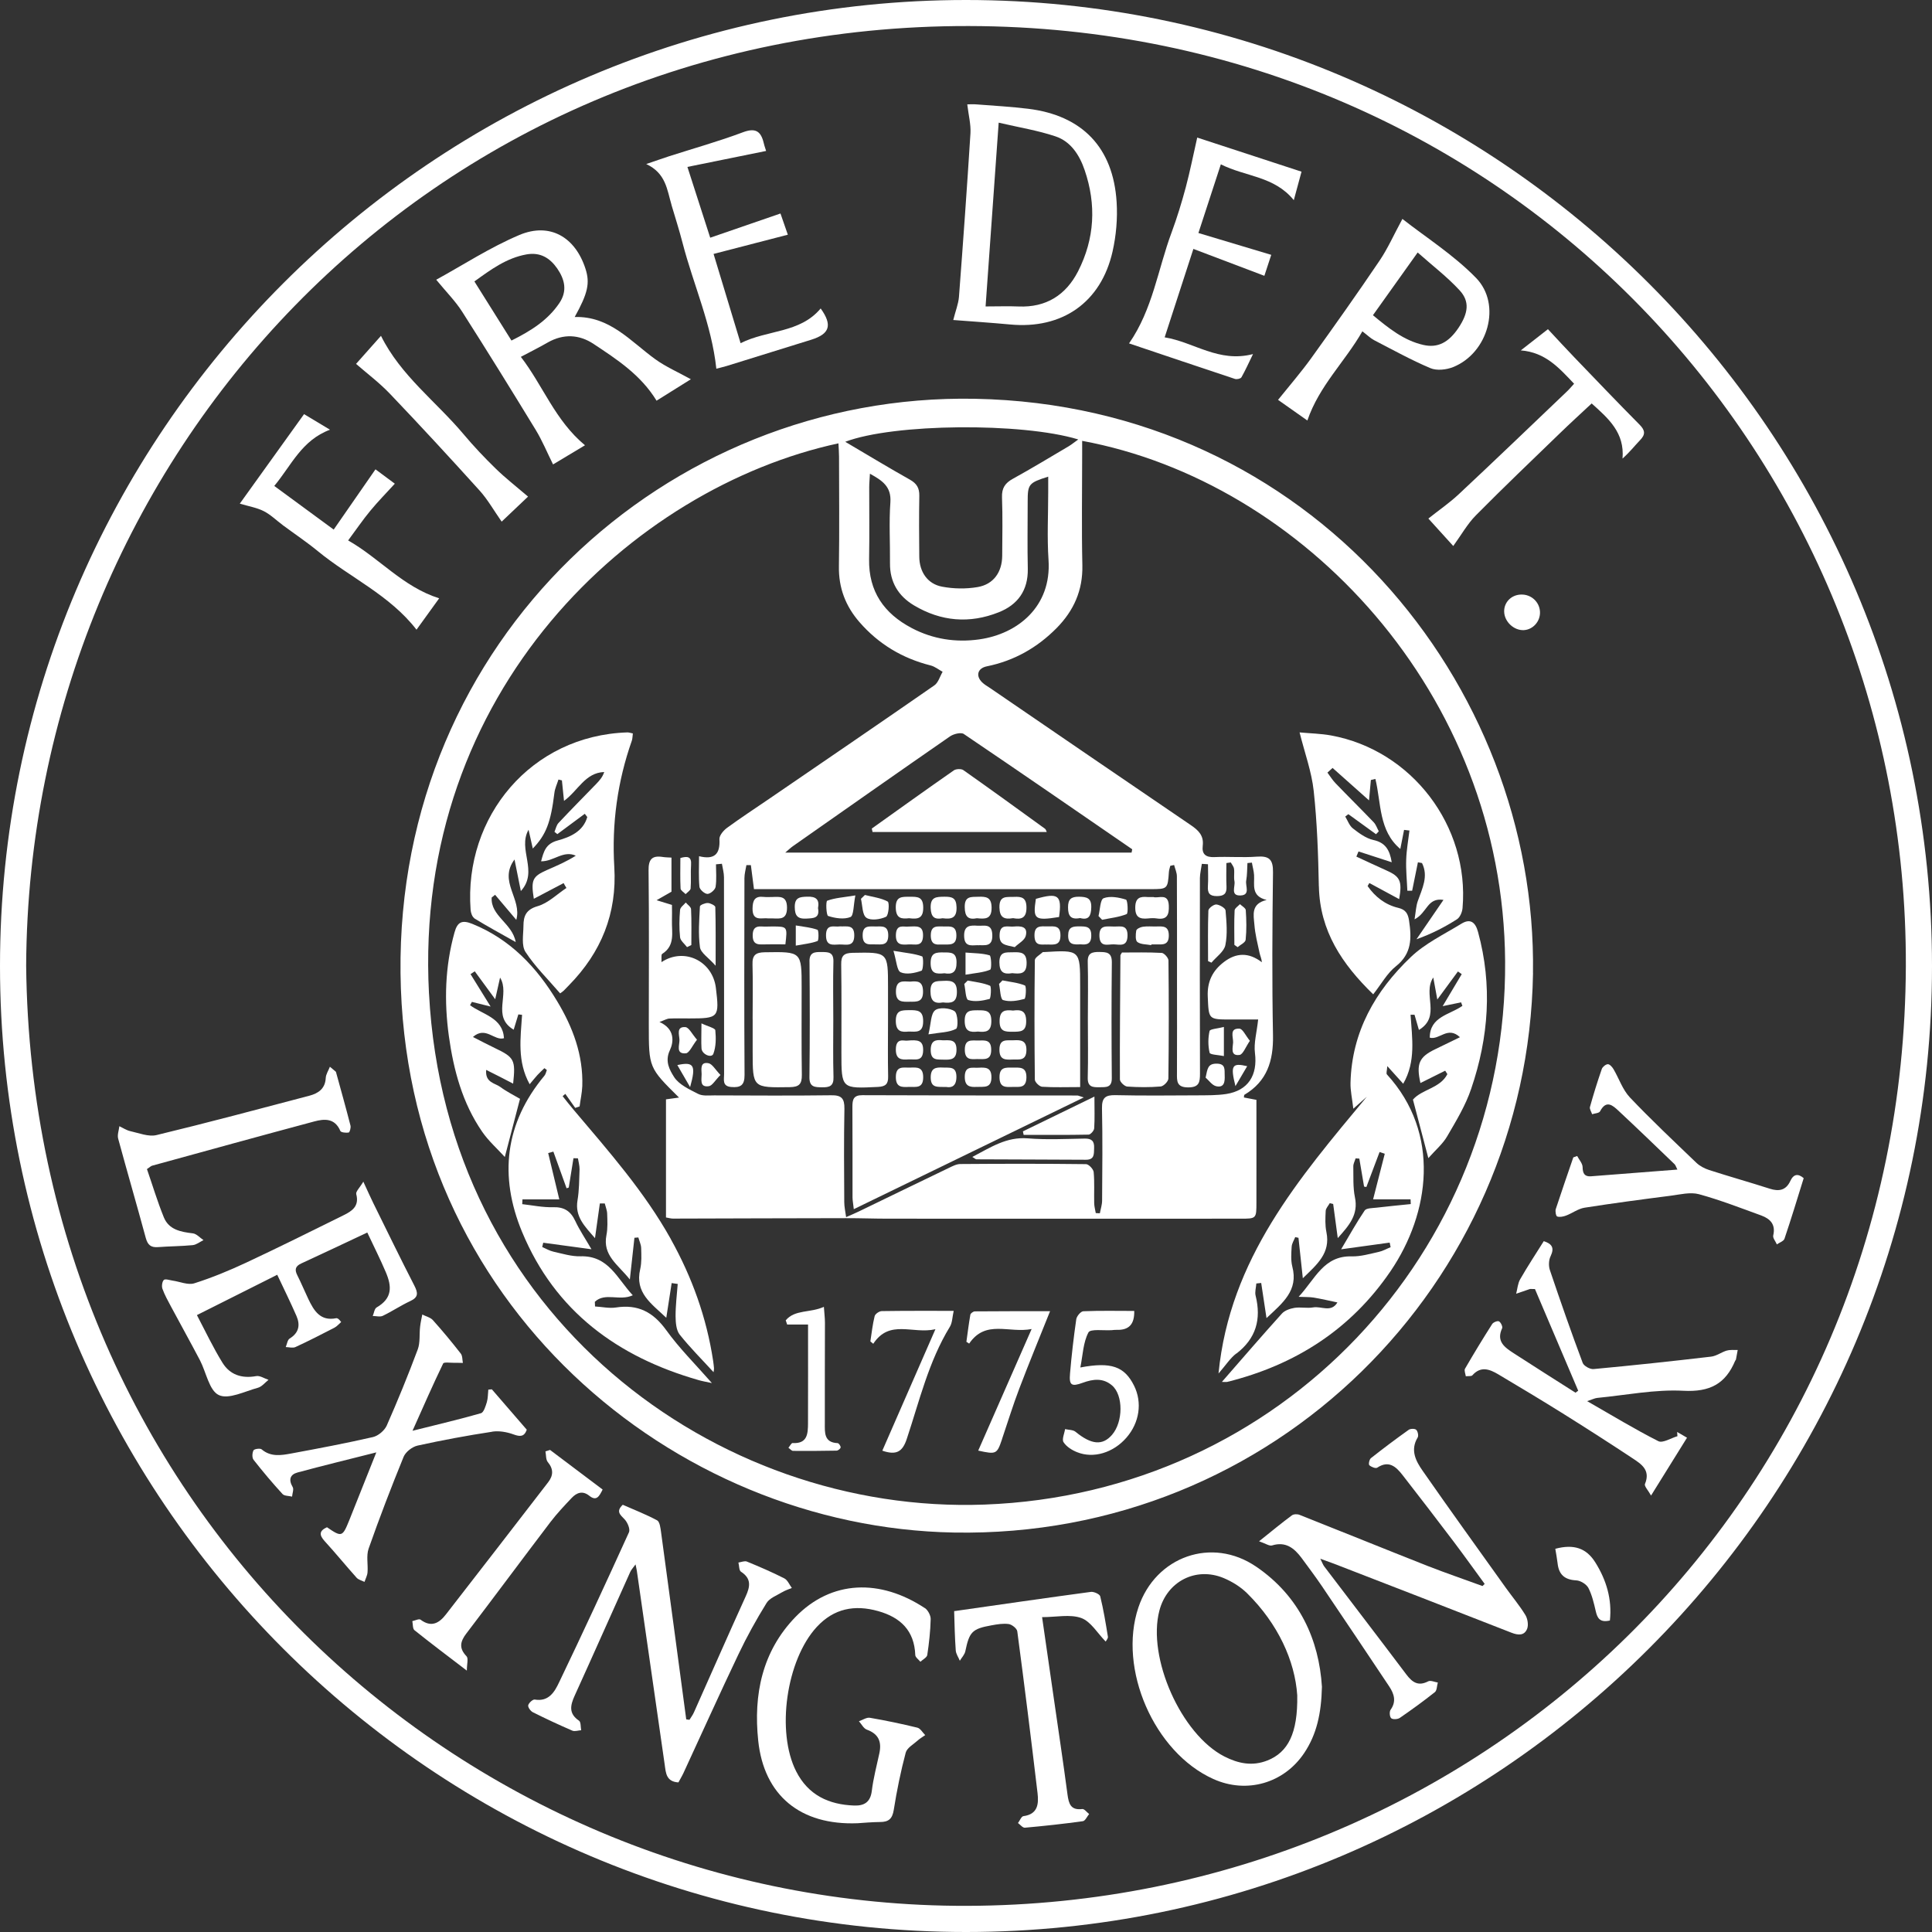<?xml version="1.0" encoding="UTF-8"?>
<!DOCTYPE svg PUBLIC "-//W3C//DTD SVG 1.1//EN" "http://www.w3.org/Graphics/SVG/1.1/DTD/svg11.dtd">
<!-- Creator: CorelDRAW X5 -->
<svg xmlns="http://www.w3.org/2000/svg" xml:space="preserve" width="100px" height="100px" shape-rendering="geometricPrecision" text-rendering="geometricPrecision" image-rendering="optimizeQuality" fill-rule="evenodd" clip-rule="evenodd"
viewBox="0 0 48.83 48.83"
 xmlns:xlink="http://www.w3.org/1999/xlink">
<rect x="0" y="0" width="48.83" height="48.83" fill="#333333" stroke="none"/>
<symbol id="Fm0-183-0" viewBox="124.088 -80.534 58.786 65.074">
 <path fill="white" fill-rule="nonzero" d="M173.052 -74.837l-3.43 -1.561 0 -0.021 -1.02 -0.444 -0 0 -8.443 -3.672 -0.988 0c-1.168,0.671 -3.262,1.135 -5.69,1.193 -2.428,-0.058 -4.523,-0.522 -5.69,-1.193l-0.988 0 -8.443 3.672 -1.02 0.444 0 0.021 -3.43 1.561 -9.822 11.617 10.386 8.361 0.001 0.006 0.002 -0.003 0.004 0.003 0.001 -0.009 2.856 -3.379 0 40.527c3.857,1.099 9.244,2.208 15.732,2.253 0.138,0.001 0.272,-0.002 0.409,-0.002 0.137,0 0.271,0.003 0.409,0.002 6.488,-0.045 11.876,-1.154 15.732,-2.253l0 -40.527 2.857 3.379 0.001 0.009 0.004 -0.003 0.002 0.003 0.001 -0.006 10.386 -8.361 -9.822 -11.617z"/>
 <path fill="white" fill-rule="nonzero" d="M160.594 -80.345l-0.435 -0.189 -0.516 0c0.09,0.239 0.139,0.487 0.139,0.741 0,1.948 -2.79,3.54 -6.3,3.638 -3.51,-0.099 -6.3,-1.69 -6.3,-3.638 0,-0.254 0.049,-0.502 0.139,-0.741l-0.516 0 -0.435 0.189c-0.253,0.441 -0.392,0.913 -0.392,1.403 0,2.416 3.33,4.386 7.506,4.489 4.176,-0.104 7.506,-2.073 7.506,-4.489 0,-0.49 -0.139,-0.961 -0.392,-1.403z"/>
</symbol>
<symbol id="Fm1-184-0" viewBox="55.477 -80.534 58.786 65.074">
 <path fill="white" fill-rule="nonzero" d="M104.442 -74.837l-3.43 -1.561 0 -0.021 -1.02 -0.444 -8.443 -3.672 -0.988 0c-1.168,0.671 -3.262,1.135 -5.691,1.193 -2.428,-0.058 -4.523,-0.522 -5.69,-1.193l-0.988 0 -8.443 3.672 -1.02 0.444 0 0.021 -3.43 1.561 -9.822 11.617 10.386 8.361 0.001 0.006 0.003 -0.003 0.004 0.003 0.001 -0.009 2.857 -3.379 0 40.527c3.856,1.099 9.244,2.208 15.732,2.253 0.138,0.001 0.272,-0.002 0.409,-0.002 0.137,0 0.271,0.003 0.409,0.002 6.488,-0.045 11.876,-1.154 15.732,-2.253l0 -40.527 2.857 3.379 0.001 0.009 0.004 -0.003 0.003 0.003 0.001 -0.006 10.386 -8.361 -9.822 -11.617z"/>
 <path fill="white" fill-rule="nonzero" d="M91.984 -80.345l-0.435 -0.189 -0.517 0c0.09,0.239 0.139,0.487 0.139,0.741 0,1.948 -2.791,3.54 -6.3,3.638 -3.51,-0.099 -6.3,-1.69 -6.3,-3.638 0,-0.254 0.048,-0.502 0.139,-0.741l-0.517 0 -0.435 0.189c-0.253,0.441 -0.392,0.913 -0.392,1.403 0,2.416 3.33,4.386 7.506,4.489 4.176,-0.104 7.506,-2.073 7.506,-4.489 0,-0.49 -0.139,-0.961 -0.392,-1.403z"/>
</symbol>
 <g id="Layer_x0020_1">
  <path fill="white" fill-rule="nonzero" d="M24.692 26.767c0.188,0 0.359,0.039 0.36,-0.232 0.002,-0.268 -0.165,-0.239 -0.331,-0.237 -0.162,0.003 -0.336,-0.044 -0.336,0.232 0,0.266 0.16,0.242 0.307,0.237z"/>
  <path fill="white" fill-rule="nonzero" d="M24.695 27.471c0.169,-0.01 0.362,0.045 0.363,-0.244 0,-0.26 -0.158,-0.249 -0.332,-0.241 -0.155,0.008 -0.338,-0.053 -0.342,0.223 -0.003,0.247 0.124,0.273 0.312,0.261z"/>
  <path fill="white" fill-rule="nonzero" d="M23.817 26.292c-0.162,-0.016 -0.295,0 -0.294,0.252 0.003,0.268 0.169,0.231 0.334,0.238 0.183,0.006 0.32,-0.008 0.318,-0.257 -0.003,-0.268 -0.173,-0.232 -0.358,-0.232z"/>
  <path fill="white" fill-rule="nonzero" d="M23.836 26.982c-0.184,-0.01 -0.316,0.008 -0.313,0.257 0.005,0.271 0.178,0.226 0.395,0.234 0.137,0.023 0.255,-0.021 0.255,-0.26 -0.002,-0.268 -0.176,-0.223 -0.338,-0.231z"/>
  <path fill="white" fill-rule="nonzero" d="M24.721 25.534c-0.19,0.001 -0.341,-0.005 -0.339,0.27 0.002,0.265 0.132,0.292 0.334,0.268 0.194,0.02 0.339,0.01 0.339,-0.263 0.002,-0.268 -0.137,-0.277 -0.334,-0.274z"/>
  <path fill="white" fill-rule="nonzero" d="M24.473 25.275c0.162,0.052 0.363,0.019 0.536,-0.027 0.035,-0.01 0.052,-0.318 0.013,-0.334 -0.174,-0.075 -0.375,-0.094 -0.565,-0.131 -0.027,0.029 -0.056,0.058 -0.086,0.087 0.033,0.142 0.033,0.383 0.102,0.406z"/>
  <path fill="white" fill-rule="nonzero" d="M25.014 24.146c-0.191,-0.057 -0.401,-0.052 -0.611,-0.071l0 0.56c0.241,-0.042 0.446,-0.053 0.623,-0.127 0.042,-0.018 0.027,-0.351 -0.013,-0.362z"/>
  <path fill="white" fill-rule="nonzero" d="M22.114 23.869c0.16,-0.003 0.337,0.044 0.336,-0.231 -0.002,-0.249 -0.155,-0.223 -0.312,-0.222 -0.16,0.004 -0.338,-0.045 -0.335,0.229 0.002,0.246 0.152,0.226 0.31,0.223z"/>
  <path fill="white" fill-rule="nonzero" d="M22.966 26.072c0.189,0.003 0.362,0.04 0.366,-0.25 0.006,-0.291 -0.147,-0.292 -0.353,-0.291 -0.192,0.002 -0.339,-0.001 -0.338,0.273 0.002,0.271 0.141,0.287 0.325,0.268z"/>
  <path fill="white" fill-rule="nonzero" d="M22.962 26.776c0.162,-0.011 0.367,0.07 0.37,-0.233 0.003,-0.255 -0.137,-0.265 -0.401,-0.242 -0.074,0.015 -0.287,-0.087 -0.289,0.222 -0.002,0.255 0.139,0.266 0.319,0.253z"/>
  <path fill="white" fill-rule="nonzero" d="M22.971 27.471c0.168,-0.006 0.362,0.052 0.362,-0.244 0,-0.265 -0.157,-0.25 -0.329,-0.244 -0.167,0.006 -0.363,-0.058 -0.362,0.241 0.001,0.261 0.153,0.255 0.329,0.247z"/>
  <path fill="white" fill-rule="nonzero" d="M22.988 25.318c0.187,0 0.346,0.015 0.341,-0.266 -0.005,-0.261 -0.147,-0.258 -0.326,-0.242 -0.174,-0.005 -0.355,-0.05 -0.359,0.244 -0.003,0.281 0.158,0.265 0.344,0.265z"/>
  <path fill="white" fill-rule="nonzero" d="M27.232 27.688c-1.812,-0.001 -3.622,0 -5.434,-0.008 -0.226,-0.002 -0.254,0.109 -0.254,0.292 0.005,0.764 0.001,1.529 0.003,2.295 0.001,0.079 0.018,0.16 0.032,0.294 1.935,-0.94 3.837,-1.865 5.813,-2.824 -0.121,-0.037 -0.142,-0.049 -0.161,-0.049z"/>
  <path fill="white" fill-rule="nonzero" d="M28.497 23.658c0.01,-0.3 -0.187,-0.236 -0.329,-0.24 -0.197,0.001 -0.391,-0.055 -0.381,0.242 0.01,0.287 0.208,0.206 0.355,0.208 0.149,0 0.346,0.076 0.355,-0.21z"/>
  <path fill="white" fill-rule="nonzero" d="M29.229 23.416c-0.114,0.003 -0.231,-0.01 -0.344,0.007 -0.061,0.008 -0.158,0.053 -0.167,0.097 -0.016,0.095 -0.026,0.25 0.029,0.289 0.089,0.065 0.231,0.056 0.35,0.079 0.002,-0.005 0.003,-0.011 0.003,-0.018 0.042,0 0.084,0 0.126,0 0.16,0.001 0.315,0.022 0.315,-0.226 0,-0.249 -0.152,-0.231 -0.313,-0.228z"/>
  <path fill="white" fill-rule="nonzero" d="M29.36 24.084c-0.342,-0.019 -0.685,-0.01 -1.003,-0.01 -0.029,0.052 -0.039,0.061 -0.039,0.07 -0.006,1.046 -0.018,2.093 -0.013,3.139 0,0.063 0.116,0.173 0.184,0.179 0.281,0.019 0.567,0.022 0.846,-0.002 0.074,-0.006 0.195,-0.129 0.195,-0.202 0.013,-0.995 0.013,-1.989 0.002,-2.984 -0.002,-0.068 -0.11,-0.187 -0.173,-0.191z"/>
  <path fill="white" fill-rule="nonzero" d="M29.018 23.213c0.071,-0.008 0.147,-0.011 0.218,0 0.263,0.042 0.315,-0.096 0.305,-0.325 -0.013,-0.329 -0.26,-0.174 -0.392,-0.216 -0.061,0 -0.103,0.003 -0.146,0 -0.192,-0.018 -0.307,0.021 -0.31,0.261 -0.003,0.255 0.116,0.3 0.325,0.28z"/>
  <path fill="white" fill-rule="nonzero" d="M27.276 23.414c-0.163,-0.002 -0.277,0.015 -0.279,0.227 -0.003,0.242 0.144,0.234 0.313,0.226 0.158,0.018 0.271,-0.008 0.271,-0.221 0.002,-0.239 -0.141,-0.231 -0.305,-0.232z"/>
  <path fill="white" fill-rule="nonzero" d="M28.476 23.102c0.042,-0.018 0.026,-0.352 -0.018,-0.365 -0.179,-0.056 -0.402,-0.098 -0.565,-0.035 -0.087,0.034 -0.089,0.292 -0.129,0.45 0.031,0.031 0.061,0.063 0.091,0.095 0.21,-0.044 0.428,-0.065 0.622,-0.145z"/>
  <path fill="white" fill-rule="nonzero" d="M25.595 26.779c0.162,-0.005 0.341,0.04 0.347,-0.231 0.005,-0.252 -0.136,-0.266 -0.32,-0.256 -0.169,0.01 -0.365,-0.052 -0.362,0.245 0.003,0.263 0.162,0.247 0.334,0.242z"/>
  <path fill="white" fill-rule="nonzero" d="M25.588 26.983c-0.174,-0.002 -0.33,-0.015 -0.326,0.249 0.003,0.265 0.165,0.244 0.336,0.239 0.165,-0.002 0.337,0.036 0.344,-0.233 0.006,-0.287 -0.174,-0.254 -0.353,-0.255z"/>
  <path fill="white" fill-rule="nonzero" d="M25.598 26.077c0.19,-0.002 0.341,0.005 0.338,-0.27 -0.002,-0.265 -0.133,-0.293 -0.333,-0.266 -0.199,-0.023 -0.338,-0.005 -0.339,0.263 -0.003,0.271 0.141,0.274 0.334,0.273z"/>
  <path fill="white" fill-rule="nonzero" d="M25.853 28.594c0.006,0.029 0.013,0.06 0.019,0.089 0.547,0 1.095,0.005 1.642,-0.006 0.05,-0.002 0.137,-0.1 0.141,-0.158 0.016,-0.244 0.006,-0.491 0.006,-0.804 -0.648,0.315 -1.227,0.598 -1.808,0.88z"/>
  <path fill="white" fill-rule="nonzero" d="M27.415 28.777c-0.481,0.008 -0.965,0.033 -1.443,-0.006 -0.533,-0.042 -0.933,0.227 -1.397,0.47 0.068,0.041 0.084,0.06 0.102,0.06 0.92,0.005 1.843,0.005 2.763,0.011 0.228,0.003 0.207,-0.146 0.213,-0.296 0.008,-0.174 -0.06,-0.242 -0.238,-0.239z"/>
  <path fill="white" fill-rule="nonzero" d="M27.784 24.06c-0.181,0 -0.298,0.023 -0.292,0.252 0.013,0.482 0.003,0.965 0.003,1.447 0,0.492 0.01,0.986 -0.003,1.479 -0.006,0.239 0.129,0.244 0.3,0.241 0.163,-0.002 0.312,0.014 0.308,-0.232 -0.008,-0.975 -0.01,-1.951 0.001,-2.924 0.002,-0.252 -0.13,-0.262 -0.318,-0.262z"/>
  <path fill="white" fill-rule="nonzero" d="M31.327 26.663c0.089,-0.011 0.154,-0.2 0.263,-0.357 -0.109,-0.134 -0.181,-0.303 -0.263,-0.307 -0.263,-0.015 -0.155,0.216 -0.161,0.349 -0.005,0.125 -0.079,0.347 0.161,0.315z"/>
  <path fill="white" fill-rule="nonzero" d="M12.439 36.184c0.173,-0.026 0.371,0.008 0.538,0.069 0.171,0.063 0.273,0.061 0.337,-0.118 -0.3,-0.346 -0.591,-0.683 -0.883,-1.021 -0.031,0.003 -0.06,0.005 -0.089,0.008 -0.011,0.105 -0.008,0.215 -0.037,0.315 -0.032,0.102 -0.077,0.26 -0.15,0.281 -0.538,0.155 -1.085,0.282 -1.729,0.444 0.279,-0.625 0.517,-1.168 0.774,-1.7 0.019,-0.042 0.181,-0.016 0.277,-0.018 0.075,-0.001 0.147,0.002 0.222,0.003 -0.016,-0.081 -0.008,-0.179 -0.054,-0.237 -0.224,-0.287 -0.459,-0.572 -0.704,-0.844 -0.063,-0.07 -0.178,-0.096 -0.268,-0.142 -0.02,0.102 -0.044,0.204 -0.055,0.307 -0.023,0.192 0.005,0.401 -0.06,0.575 -0.242,0.648 -0.504,1.29 -0.783,1.923 -0.056,0.126 -0.215,0.261 -0.349,0.292 -0.685,0.157 -1.374,0.287 -2.065,0.415 -0.255,0.047 -0.517,0.092 -0.749,-0.105 -0.038,-0.032 -0.187,-0.01 -0.205,0.026 -0.034,0.065 -0.04,0.187 0.002,0.239 0.233,0.297 0.476,0.586 0.731,0.864 0.047,0.052 0.16,0.045 0.242,0.066 0.006,-0.082 0.049,-0.184 0.015,-0.242 -0.108,-0.184 -0.068,-0.316 0.123,-0.368 0.633,-0.171 1.271,-0.326 1.991,-0.508 -0.25,0.629 -0.465,1.17 -0.682,1.711 -0.174,0.431 -0.192,0.436 -0.565,0.181 -0.192,0.087 -0.206,0.19 -0.058,0.352 0.276,0.302 0.535,0.62 0.807,0.924 0.047,0.052 0.131,0.071 0.199,0.105 0.027,-0.081 0.071,-0.16 0.077,-0.24 0.016,-0.201 -0.035,-0.418 0.027,-0.599 0.275,-0.782 0.572,-1.555 0.885,-2.322 0.052,-0.125 0.218,-0.254 0.354,-0.284 0.623,-0.137 1.253,-0.254 1.884,-0.35z"/>
  <path fill="white" fill-rule="nonzero" d="M22.192 27.471c0.186,-0.01 0.259,-0.069 0.255,-0.26 -0.01,-0.47 -0.003,-0.941 -0.003,-1.411l0 -0.848c0,-0.893 0,-0.887 -0.896,-0.87 -0.216,0.005 -0.291,0.071 -0.287,0.291 0.011,0.742 0.005,1.485 0.005,2.228 0,0.921 0,0.915 0.927,0.87z"/>
  <path fill="white" fill-rule="nonzero" d="M13.306 6.43c0.346,-0.061 0.589,0.086 0.777,0.355 0.192,0.28 0.261,0.57 0.053,0.877 -0.292,0.431 -0.712,0.698 -1.209,0.945 -0.317,-0.505 -0.62,-0.99 -0.937,-1.494 0.421,-0.304 0.814,-0.593 1.316,-0.683zm0.236 4.439c0.162,0.266 0.282,0.559 0.436,0.869 0.236,-0.14 0.53,-0.316 0.807,-0.484 -0.756,-0.628 -1.057,-1.502 -1.621,-2.235 0.257,-0.136 0.471,-0.242 0.678,-0.362 0.397,-0.226 0.796,-0.206 1.161,0.036 0.591,0.392 1.192,0.781 1.591,1.434 0.294,-0.184 0.591,-0.369 0.867,-0.542 -0.32,-0.178 -0.632,-0.313 -0.901,-0.507 -0.627,-0.454 -1.148,-1.091 -2.035,-1.066 0.334,-0.601 0.389,-0.857 0.273,-1.218 -0.258,-0.801 -0.898,-1.179 -1.669,-0.856 -0.745,0.315 -1.432,0.764 -2.104,1.132 0.265,0.321 0.489,0.546 0.655,0.807 0.632,0.99 1.25,1.989 1.862,2.992z"/>
  <path fill="white" fill-rule="nonzero" d="M7.147 13.273c0.294,0.218 0.601,0.423 0.885,0.656 0.814,0.67 1.815,1.108 2.495,1.986 0.19,-0.265 0.383,-0.531 0.573,-0.793 -0.92,-0.291 -1.505,-1.011 -2.301,-1.463 0.21,-0.282 0.374,-0.525 0.56,-0.749 0.19,-0.231 0.399,-0.443 0.62,-0.685 -0.183,-0.136 -0.368,-0.273 -0.489,-0.363 -0.368,0.531 -0.707,1.021 -1.056,1.523 -0.528,-0.388 -1,-0.735 -1.502,-1.103 0.433,-0.52 0.691,-1.153 1.408,-1.421 -0.241,-0.144 -0.434,-0.262 -0.655,-0.394 -0.551,0.767 -1.083,1.51 -1.624,2.262 0.236,0.071 0.436,0.103 0.607,0.191 0.174,0.089 0.32,0.234 0.48,0.353z"/>
  <path fill="white" fill-rule="nonzero" d="M5.143 31.343c-0.091,-0.06 -0.174,-0.16 -0.27,-0.171 -0.305,-0.036 -0.604,-0.092 -0.731,-0.402 -0.165,-0.404 -0.289,-0.823 -0.428,-1.222 0.079,-0.054 0.102,-0.078 0.131,-0.086 1.363,-0.375 2.727,-0.751 4.093,-1.117 0.261,-0.071 0.525,-0.089 0.664,0.239 0.016,0.038 0.142,0.052 0.211,0.04 0.026,-0.005 0.059,-0.121 0.045,-0.176 -0.116,-0.454 -0.244,-0.906 -0.368,-1.359l-0.152 -0.128c-0.035,0.094 -0.1,0.186 -0.105,0.283 -0.013,0.273 -0.19,0.39 -0.412,0.449 -1.287,0.339 -2.572,0.683 -3.864,0.995 -0.202,0.049 -0.443,-0.05 -0.66,-0.098 -0.098,-0.021 -0.187,-0.082 -0.28,-0.126 -0.013,0.105 -0.056,0.218 -0.031,0.313 0.228,0.84 0.472,1.675 0.699,2.514 0.049,0.176 0.129,0.242 0.307,0.229 0.292,-0.022 0.588,-0.022 0.878,-0.05 0.094,-0.01 0.181,-0.082 0.271,-0.126z"/>
  <path fill="white" fill-rule="nonzero" d="M6.788 34.875c-0.105,-0.034 -0.218,-0.113 -0.313,-0.095 -0.362,0.066 -0.662,-0.031 -0.851,-0.336 -0.234,-0.378 -0.425,-0.783 -0.647,-1.206 0.701,-0.352 1.343,-0.675 2.03,-1.019 0.171,0.363 0.337,0.699 0.486,1.041 0.098,0.226 0.065,0.425 -0.171,0.57 -0.057,0.034 -0.068,0.142 -0.1,0.216 0.082,0.002 0.178,0.031 0.245,0 0.333,-0.153 0.659,-0.321 0.985,-0.489 0.065,-0.034 0.115,-0.095 0.171,-0.144 -0.042,-0.049 -0.053,-0.066 -0.069,-0.077 -0.016,-0.011 -0.041,-0.024 -0.058,-0.019 -0.401,0.081 -0.562,-0.191 -0.703,-0.485 -0.095,-0.199 -0.179,-0.404 -0.278,-0.599 -0.071,-0.141 -0.055,-0.228 0.097,-0.299 0.542,-0.249 1.08,-0.505 1.671,-0.783 0.167,0.355 0.328,0.673 0.467,1 0.157,0.368 0.168,0.662 -0.231,0.894 -0.056,0.032 -0.066,0.142 -0.098,0.216 0.086,0 0.186,0.029 0.255,-0.005 0.236,-0.113 0.454,-0.261 0.691,-0.371 0.213,-0.098 0.199,-0.208 0.105,-0.393 -0.355,-0.689 -0.693,-1.388 -1.037,-2.084 -0.073,-0.147 -0.139,-0.299 -0.252,-0.542 -0.092,0.155 -0.197,0.252 -0.179,0.315 0.081,0.303 -0.105,0.428 -0.32,0.533 -0.818,0.404 -1.634,0.811 -2.461,1.198 -0.426,0.199 -0.864,0.381 -1.313,0.523 -0.16,0.05 -0.365,-0.043 -0.551,-0.069 -0.074,-0.011 -0.183,-0.05 -0.218,-0.016 -0.044,0.043 -0.058,0.158 -0.036,0.222 0.057,0.157 0.139,0.305 0.218,0.452 0.243,0.454 0.493,0.903 0.731,1.356 0.158,0.304 0.234,0.766 0.476,0.879 0.247,0.118 0.655,-0.094 0.988,-0.184 0.1,-0.027 0.179,-0.13 0.268,-0.2z"/>
  <path fill="white" fill-rule="nonzero" d="M16.97 5.175c0.095,0.321 0.198,0.641 0.282,0.967 0.273,1.053 0.733,2.057 0.853,3.177 0.069,-0.018 0.169,-0.042 0.268,-0.071 0.71,-0.221 1.421,-0.442 2.132,-0.662 0.468,-0.146 0.538,-0.37 0.237,-0.79 -0.526,0.63 -1.343,0.535 -2.024,0.878 -0.233,-0.767 -0.448,-1.474 -0.683,-2.256 0.632,-0.163 1.237,-0.32 1.877,-0.486 -0.05,-0.149 -0.128,-0.367 -0.186,-0.536 -0.609,0.21 -1.175,0.405 -1.776,0.612 -0.199,-0.614 -0.374,-1.166 -0.576,-1.789 0.693,-0.141 1.331,-0.27 1.989,-0.404 -0.006,-0.026 -0.039,-0.11 -0.06,-0.199 -0.071,-0.3 -0.208,-0.394 -0.531,-0.271 -0.609,0.228 -1.235,0.404 -1.854,0.602 -0.165,0.054 -0.328,0.112 -0.585,0.199 0.499,0.233 0.526,0.652 0.638,1.028z"/>
  <path fill="white" fill-rule="nonzero" d="M38.017 15.466c0.01,0.252 0.249,0.473 0.498,0.46 0.234,-0.013 0.42,-0.226 0.407,-0.466 -0.013,-0.249 -0.224,-0.441 -0.478,-0.433 -0.25,0.006 -0.436,0.199 -0.427,0.439z"/>
  <path fill="white" fill-rule="nonzero" d="M39.782 9.701c-0.071,0.078 -0.123,0.141 -0.181,0.195 -0.911,0.869 -1.818,1.741 -2.737,2.6 -0.231,0.216 -0.496,0.397 -0.763,0.61 0.203,0.225 0.436,0.48 0.629,0.694 0.208,-0.287 0.36,-0.562 0.574,-0.777 0.693,-0.701 1.406,-1.381 2.115,-2.067 0.262,-0.254 0.53,-0.499 0.809,-0.759 0.431,0.386 0.836,0.741 0.78,1.393 0.186,-0.166 0.307,-0.323 0.443,-0.465 0.139,-0.142 0.132,-0.247 -0.011,-0.391 -0.554,-0.558 -1.096,-1.127 -1.642,-1.694 -0.223,-0.232 -0.443,-0.471 -0.675,-0.72 -0.257,0.201 -0.471,0.368 -0.686,0.536 0.628,0.05 0.972,0.449 1.347,0.843z"/>
  <path fill="white" fill-rule="nonzero" d="M24.91 7.744c0.111,-1.568 0.22,-3.068 0.331,-4.644 0.51,0.12 0.984,0.195 1.434,0.346 0.389,0.129 0.609,0.473 0.738,0.851 0.3,0.874 0.255,1.737 -0.166,2.561 -0.307,0.599 -0.807,0.917 -1.502,0.888 -0.26,-0.011 -0.52,-0.001 -0.835,-0.001zm3.21 -1.391c0.091,-0.404 0.128,-0.833 0.102,-1.246 -0.086,-1.379 -0.871,-2.191 -2.238,-2.358 -0.425,-0.051 -0.854,-0.077 -1.282,-0.109 -0.107,-0.01 -0.215,-0.002 -0.255,-0.002 0.032,0.27 0.093,0.501 0.081,0.725 -0.087,1.382 -0.186,2.761 -0.291,4.142 -0.015,0.178 -0.086,0.352 -0.144,0.583 0.463,0.036 0.951,0.068 1.437,0.113 1.317,0.125 2.299,-0.557 2.59,-1.847z"/>
  <path fill="white" fill-rule="nonzero" d="M35.831 6.382c0.375,0.333 0.748,0.617 1.06,0.956 0.26,0.282 0.219,0.575 -0.027,0.946 -0.25,0.374 -0.528,0.517 -0.89,0.434 -0.496,-0.113 -0.874,-0.422 -1.274,-0.751 0.369,-0.516 0.723,-1.014 1.131,-1.586zm-2.788 4.245c0.3,-0.878 0.951,-1.486 1.39,-2.253 0.13,0.099 0.204,0.174 0.294,0.222 0.472,0.244 0.938,0.503 1.426,0.709 0.161,0.068 0.402,0.041 0.573,-0.027 0.882,-0.352 1.235,-1.58 0.581,-2.253 -0.567,-0.583 -1.272,-1.028 -1.862,-1.492 -0.218,0.402 -0.37,0.749 -0.579,1.057 -0.563,0.834 -1.145,1.654 -1.732,2.471 -0.252,0.349 -0.536,0.677 -0.832,1.045 0.216,0.153 0.491,0.346 0.741,0.522z"/>
  <path fill="white" fill-rule="nonzero" d="M31.375 9.539c0.102,-0.181 0.187,-0.37 0.294,-0.59 -0.871,0.226 -1.489,-0.302 -2.233,-0.423 0.252,-0.774 0.483,-1.484 0.726,-2.235 0.622,0.236 1.198,0.454 1.794,0.68 0.053,-0.158 0.123,-0.373 0.174,-0.53 -0.625,-0.187 -1.219,-0.365 -1.841,-0.552 0.197,-0.606 0.374,-1.148 0.567,-1.736 0.623,0.316 1.348,0.294 1.844,0.906 0.071,-0.262 0.129,-0.475 0.195,-0.72 -0.922,-0.302 -1.812,-0.592 -2.636,-0.862 -0.1,0.438 -0.181,0.851 -0.289,1.256 -0.103,0.384 -0.22,0.767 -0.358,1.14 -0.347,0.93 -0.477,1.944 -1.076,2.806 0.892,0.3 1.783,0.602 2.677,0.898 0.045,0.015 0.141,-0.005 0.16,-0.038z"/>
  <path fill="white" fill-rule="nonzero" d="M12.124 12.401c0.203,0.226 0.355,0.497 0.555,0.783 0.213,-0.202 0.467,-0.444 0.667,-0.633 -0.31,-0.265 -0.575,-0.471 -0.814,-0.704 -0.286,-0.278 -0.56,-0.568 -0.817,-0.874 -0.691,-0.823 -1.587,-1.479 -2.086,-2.485 -0.224,0.254 -0.457,0.514 -0.63,0.709 0.265,0.231 0.586,0.472 0.859,0.758 0.767,0.804 1.521,1.621 2.266,2.446z"/>
  <path fill="white" fill-rule="nonzero" d="M27.302 23.204c0.218,0.058 0.273,-0.058 0.279,-0.27 0.006,-0.239 -0.113,-0.266 -0.31,-0.27 -0.199,-0.001 -0.277,0.061 -0.277,0.268 0,0.217 0.068,0.318 0.307,0.271z"/>
  <path fill="white" fill-rule="nonzero" d="M31.28 23.939c0.071,-0.061 0.197,-0.118 0.203,-0.187 0.026,-0.247 0.02,-0.499 0.003,-0.748 -0.003,-0.053 -0.095,-0.102 -0.147,-0.152 -0.049,0.053 -0.134,0.105 -0.135,0.16 -0.015,0.289 -0.006,0.578 -0.006,0.869l0.082 0.058z"/>
  <path fill="white" fill-rule="nonzero" d="M30.735 27.453c0.21,0.047 0.225,-0.115 0.218,-0.275 -0.006,-0.144 0.029,-0.295 -0.206,-0.295 -0.221,0 -0.228,0.126 -0.276,0.353 0.087,0.076 0.166,0.194 0.265,0.216z"/>
  <path fill="white" fill-rule="nonzero" d="M30.618 24.331c0.123,-0.147 0.318,-0.278 0.352,-0.443 0.058,-0.282 0.029,-0.585 0.005,-0.877 -0.005,-0.06 -0.15,-0.145 -0.234,-0.151 -0.066,-0.003 -0.197,0.095 -0.2,0.153 -0.016,0.425 -0.008,0.853 -0.008,1.279 0.027,0.013 0.057,0.026 0.086,0.039z"/>
  <path fill="white" fill-rule="nonzero" d="M31.225 27.451c0.119,-0.202 0.203,-0.346 0.297,-0.504 -0.384,-0.09 -0.428,-0.019 -0.297,0.504z"/>
  <path fill="white" fill-rule="nonzero" d="M24.104 19.473c-0.694,0.483 -1.381,0.977 -2.07,1.468 0.006,0.029 0.013,0.058 0.019,0.087l4.403 0c-0.017,-0.032 -0.022,-0.066 -0.043,-0.081 -0.686,-0.498 -1.373,-0.995 -2.065,-1.483 -0.055,-0.038 -0.186,-0.032 -0.244,0.008z"/>
  <path fill="white" fill-rule="nonzero" d="M23.373 40.643c-1.122,-0.741 -2.356,-0.715 -3.27,0.227 -0.843,0.871 -1.061,1.964 -0.94,3.12 0.144,1.39 1.067,2.148 2.512,2.091 0.152,-0.01 0.362,-0.029 0.57,-0.031 0.215,0 0.308,-0.082 0.344,-0.305 0.077,-0.488 0.176,-0.972 0.302,-1.447 0.031,-0.119 0.189,-0.207 0.296,-0.302 0.059,-0.055 0.131,-0.095 0.197,-0.142 -0.065,-0.065 -0.121,-0.168 -0.197,-0.188 -0.397,-0.097 -0.798,-0.181 -1.2,-0.25 -0.086,-0.015 -0.184,0.056 -0.278,0.087 0.066,0.074 0.119,0.184 0.2,0.213 0.296,0.107 0.378,0.305 0.317,0.594 -0.068,0.318 -0.153,0.633 -0.192,0.956 -0.036,0.286 -0.195,0.376 -0.444,0.368 -0.643,-0.023 -1.161,-0.263 -1.466,-0.861 -0.512,-1.004 -0.25,-2.821 0.52,-3.654 0.433,-0.468 0.958,-0.567 1.552,-0.399 0.562,0.158 0.914,0.491 0.937,1.111 0.002,0.056 0.084,0.113 0.129,0.169 0.06,-0.056 0.163,-0.107 0.174,-0.171 0.045,-0.3 0.079,-0.604 0.086,-0.907 0.002,-0.094 -0.07,-0.228 -0.148,-0.281z"/>
  <path fill="white" fill-rule="nonzero" d="M19.764 40.245c0.077,-0.047 0.164,-0.075 0.249,-0.11 -0.061,-0.082 -0.107,-0.2 -0.189,-0.242 -0.308,-0.157 -0.627,-0.294 -0.946,-0.425 -0.058,-0.024 -0.142,0.014 -0.215,0.024 0.021,0.081 0.014,0.2 0.065,0.232 0.266,0.173 0.234,0.373 0.119,0.623 -0.443,0.974 -0.872,1.954 -1.308,2.931 -0.029,0.068 -0.076,0.126 -0.113,0.189 -0.027,-0.003 -0.055,-0.006 -0.082,-0.011 -0.211,-1.576 -0.421,-3.153 -0.636,-4.73 -0.015,-0.106 -0.032,-0.263 -0.099,-0.3 -0.282,-0.151 -0.583,-0.268 -0.869,-0.394 -0.179,0.169 -0.065,0.252 0.047,0.369 0.074,0.078 0.145,0.247 0.11,0.326 -0.577,1.271 -1.163,2.537 -1.767,3.795 -0.111,0.234 -0.258,0.494 -0.615,0.433 -0.049,-0.008 -0.151,0.086 -0.165,0.145 -0.01,0.05 0.06,0.147 0.118,0.176 0.329,0.165 0.662,0.32 0.998,0.465 0.061,0.026 0.149,-0.006 0.223,-0.011 -0.016,-0.082 -0.005,-0.207 -0.055,-0.241 -0.265,-0.179 -0.221,-0.386 -0.11,-0.631 0.473,-1.04 0.936,-2.086 1.405,-3.128 0.026,-0.058 0.073,-0.105 0.134,-0.191 0.018,0.091 0.029,0.13 0.034,0.17 0.234,1.631 0.468,3.26 0.703,4.891 0.029,0.206 0.035,0.431 0.347,0.449 0.04,-0.076 0.089,-0.155 0.128,-0.239 0.463,-1 0.914,-2.004 1.389,-2.999 0.211,-0.444 0.45,-0.875 0.709,-1.294 0.076,-0.126 0.255,-0.19 0.393,-0.274z"/>
  <path fill="white" fill-rule="nonzero" d="M17.324 25.96c-0.239,-0.02 -0.154,0.2 -0.151,0.321 0.005,0.129 -0.103,0.363 0.162,0.341 0.087,-0.008 0.16,-0.189 0.281,-0.344 -0.125,-0.142 -0.202,-0.31 -0.292,-0.318z"/>
  <path fill="white" fill-rule="nonzero" d="M17.119 26.919c0.102,0.176 0.194,0.333 0.323,0.557 0.155,-0.552 0.097,-0.649 -0.323,-0.557z"/>
  <path fill="white" fill-rule="nonzero" d="M11.788 41.284c0.712,-0.935 1.411,-1.878 2.122,-2.813 0.165,-0.216 0.354,-0.417 0.541,-0.614 0.126,-0.131 0.273,-0.189 0.444,-0.052 0.183,0.147 0.252,0.01 0.336,-0.158 -0.447,-0.336 -0.888,-0.669 -1.329,-1.001 -0.038,0.013 -0.077,0.024 -0.116,0.037 0.018,0.092 0.007,0.207 0.06,0.271 0.148,0.178 0.139,0.341 0.006,0.512 -0.859,1.113 -1.716,2.225 -2.579,3.334 -0.171,0.222 -0.37,0.342 -0.644,0.136 -0.039,-0.029 -0.137,0.022 -0.208,0.037 0.017,0.077 0.006,0.189 0.054,0.229 0.407,0.326 0.825,0.641 1.324,1.022 0,-0.165 0.044,-0.31 -0.008,-0.363 -0.197,-0.205 -0.16,-0.371 -0.003,-0.578z"/>
  <path fill="white" fill-rule="nonzero" d="M30.933 26.691l0 -0.736c-0.155,0.042 -0.35,0.052 -0.362,0.103 -0.04,0.176 -0.04,0.374 0.001,0.549 0.013,0.052 0.222,0.055 0.36,0.084z"/>
  <path fill="white" fill-rule="nonzero" d="M16.956 31.319c-0.67,-1.201 -1.573,-2.223 -2.454,-3.265 -0.097,-0.113 -0.189,-0.233 -0.282,-0.349 0.022,-0.019 0.045,-0.038 0.068,-0.058 0.084,0.118 0.166,0.236 0.25,0.354l0.111 -0.037c0.022,-0.171 0.061,-0.342 0.068,-0.514 0.026,-0.783 -0.239,-1.487 -0.634,-2.143 -0.519,-0.864 -1.187,-1.569 -2.146,-1.957 -0.25,-0.1 -0.374,-0.06 -0.45,0.218 -0.241,0.866 -0.263,1.739 -0.142,2.621 0.12,0.859 0.342,1.689 0.841,2.414 0.158,0.231 0.376,0.423 0.573,0.639 0.139,-0.531 0.26,-0.991 0.384,-1.47 -0.158,-0.093 -0.339,-0.182 -0.498,-0.3 -0.132,-0.098 -0.388,-0.107 -0.357,-0.431 0.146,0.073 0.246,0.123 0.344,0.173 0.11,0.055 0.218,0.111 0.337,0.174 0.065,-0.601 0.031,-0.664 -0.462,-0.899 -0.173,-0.082 -0.342,-0.173 -0.554,-0.28 0.323,-0.284 0.539,0.105 0.785,0.031 -0.032,-0.522 -0.533,-0.593 -0.858,-0.834 0.016,-0.027 0.032,-0.055 0.047,-0.084 0.142,0.035 0.284,0.071 0.473,0.118 -0.189,-0.303 -0.349,-0.562 -0.508,-0.82 0.036,-0.022 0.071,-0.047 0.107,-0.071 0.163,0.223 0.326,0.446 0.517,0.706 0.049,-0.218 0.086,-0.383 0.123,-0.547 0.26,0.423 -0.221,0.982 0.344,1.317 0.041,-0.136 0.079,-0.261 0.118,-0.387 0.031,0.005 0.063,0.008 0.094,0.011 -0.038,0.585 -0.128,1.177 0.192,1.754 0.079,-0.094 0.136,-0.165 0.197,-0.233 0.056,-0.06 0.116,-0.116 0.176,-0.173 0.021,0.015 0.04,0.031 0.061,0.047 -0.019,0.049 -0.029,0.105 -0.061,0.144 -1.001,1.2 -1.148,2.543 -0.565,3.948 0.833,2.007 2.417,3.16 4.461,3.745 0.09,0.027 0.185,0.042 0.337,0.075 -0.422,-0.481 -0.827,-0.882 -1.154,-1.337 -0.33,-0.457 -0.715,-0.66 -1.272,-0.573 -0.17,0.026 -0.352,-0.016 -0.528,-0.026 -0.001,-0.039 -0.003,-0.079 -0.005,-0.118 0.26,-0.245 0.628,-0.01 0.959,-0.165 -0.394,-0.42 -0.61,-1.006 -1.322,-0.985 -0.226,0.006 -0.455,-0.066 -0.68,-0.116 -0.1,-0.022 -0.192,-0.077 -0.287,-0.119 0.01,-0.035 0.018,-0.072 0.026,-0.108 0.386,0.052 0.77,0.103 1.219,0.165 -0.163,-0.281 -0.304,-0.489 -0.409,-0.714 -0.116,-0.249 -0.279,-0.357 -0.562,-0.349 -0.258,0.008 -0.52,-0.048 -0.779,-0.077 0.001,-0.04 0.005,-0.081 0.006,-0.12l0.931 0c-0.103,-0.431 -0.192,-0.801 -0.281,-1.171 0.044,-0.013 0.087,-0.026 0.131,-0.037 0.112,0.309 0.223,0.617 0.334,0.927 0.018,-0.006 0.036,-0.013 0.055,-0.019 0.039,-0.247 0.079,-0.494 0.119,-0.741 0.038,0.001 0.076,0.003 0.113,0.003 0.015,0.093 0.042,0.185 0.041,0.278 -0.01,0.263 -0.008,0.528 -0.052,0.785 -0.068,0.412 0.179,0.651 0.442,0.954 0.045,-0.33 0.084,-0.604 0.123,-0.877 0.041,0 0.082,0 0.124,0 0.022,0.089 0.06,0.176 0.061,0.265 0.006,0.178 0.016,0.36 -0.018,0.533 -0.103,0.518 0.289,0.744 0.591,1.124 0.045,-0.408 0.081,-0.731 0.116,-1.054 0.032,-0.003 0.066,-0.005 0.099,-0.008 0.024,0.089 0.068,0.176 0.071,0.266 0.005,0.178 0.015,0.362 -0.024,0.533 -0.142,0.602 0.286,0.874 0.659,1.231 0.05,-0.321 0.094,-0.599 0.136,-0.877 0.051,0.008 0.102,0.016 0.153,0.022 -0.021,0.273 -0.055,0.546 -0.054,0.819 0.002,0.156 0.015,0.347 0.103,0.46 0.263,0.331 0.565,0.632 0.857,0.951 0.005,-0.038 0.013,-0.069 0.011,-0.1 -0.005,-0.063 -0.013,-0.126 -0.022,-0.187 -0.165,-1.092 -0.533,-2.112 -1.069,-3.074z"/>
  <path fill="white" fill-rule="nonzero" d="M17.365 23.938c0.036,-0.018 0.073,-0.035 0.108,-0.053 0,-0.302 0.008,-0.604 -0.007,-0.905 -0.001,-0.058 -0.087,-0.113 -0.134,-0.169 -0.05,0.061 -0.139,0.121 -0.144,0.187 -0.02,0.229 -0.024,0.462 0,0.691 0.01,0.087 0.114,0.166 0.176,0.249z"/>
  <path fill="white" fill-rule="nonzero" d="M11.983 23.208c0.326,0.201 0.664,0.383 1.051,0.602 -0.084,-0.476 -0.638,-0.659 -0.607,-1.126 0.027,-0.022 0.056,-0.045 0.086,-0.069 0.163,0.192 0.325,0.384 0.536,0.634 0.151,-0.533 -0.46,-0.969 -0.045,-1.526 0.063,0.314 0.11,0.551 0.16,0.798 0.455,-0.498 -0.09,-1.053 0.195,-1.55 0.036,0.155 0.07,0.31 0.107,0.475 0.339,-0.351 0.455,-0.664 0.546,-1.405 0.013,-0.114 0.068,-0.226 0.103,-0.339 0.029,0.008 0.058,0.014 0.087,0.022 0.016,0.16 0.032,0.32 0.053,0.518 0.358,-0.26 0.533,-0.712 1.016,-0.73 -0.04,0.126 -0.116,0.211 -0.195,0.294 -0.32,0.331 -0.644,0.657 -0.959,0.993 -0.054,0.057 -0.07,0.149 -0.103,0.225 0.024,0.019 0.049,0.038 0.073,0.058 0.231,-0.171 0.462,-0.342 0.693,-0.514 0.021,0.027 0.042,0.055 0.063,0.082 -0.103,0.365 -0.434,0.507 -0.749,0.593 -0.3,0.081 -0.351,0.273 -0.418,0.526 0.316,0.006 0.562,-0.286 0.877,-0.142 -0.236,0.15 -0.483,0.255 -0.73,0.363 -0.365,0.162 -0.407,0.25 -0.331,0.726 0.258,-0.136 0.505,-0.265 0.753,-0.396 0.022,0.042 0.047,0.082 0.071,0.123 -0.241,0.16 -0.463,0.384 -0.728,0.46 -0.297,0.086 -0.357,0.255 -0.358,0.496 -0.002,0.224 -0.055,0.499 0.052,0.662 0.242,0.371 0.569,0.689 0.875,1.046 0.044,-0.032 0.071,-0.049 0.093,-0.071 0.045,-0.044 0.087,-0.091 0.131,-0.135 0.814,-0.83 1.216,-1.812 1.145,-2.989 -0.066,-1.09 0.079,-2.158 0.443,-3.191 0.019,-0.055 0.016,-0.116 0.026,-0.184 -0.058,-0.011 -0.098,-0.026 -0.137,-0.026 -2.434,0.077 -4.136,2.13 -3.964,4.481 0.005,0.074 0.039,0.179 0.093,0.213z"/>
  <path fill="white" fill-rule="nonzero" d="M22.285 33.137c-0.063,0.002 -0.165,0.071 -0.179,0.128 -0.052,0.208 -0.075,0.425 -0.108,0.638 0.024,0.021 0.049,0.04 0.073,0.06 0.415,-0.63 0.996,-0.236 1.571,-0.368 -0.473,1.085 -0.908,2.075 -1.342,3.07 0.355,0.121 0.51,0.029 0.618,-0.297 0.32,-0.961 0.552,-1.957 1.09,-2.836 0.062,-0.102 0.06,-0.241 0.096,-0.401 -0.65,0 -1.234,-0.003 -1.819,0.006z"/>
  <path fill="white" fill-rule="nonzero" d="M21.172 36.474c-0.349,-0.013 -0.325,-0.27 -0.325,-0.499 -0.003,-0.848 0.003,-1.697 0.003,-2.545 0,-0.118 -0.016,-0.236 -0.027,-0.401 -0.342,0.158 -0.731,0.063 -0.964,0.341 0.011,0.036 0.024,0.071 0.036,0.107l0.528 0c0,0.862 0.002,1.678 -0.001,2.493 -0.002,0.26 -0.01,0.525 -0.39,0.502 -0.032,-0.001 -0.069,0.078 -0.105,0.12 0.04,0.027 0.079,0.078 0.118,0.078 0.366,0.003 0.731,0.001 1.098,-0.006 0.038,0 0.1,-0.049 0.103,-0.081 0.005,-0.034 -0.045,-0.107 -0.074,-0.108z"/>
  <path fill="white" fill-rule="nonzero" d="M17.907 26.872c-0.216,-0.042 -0.178,0.15 -0.174,0.276 0.002,0.134 -0.058,0.339 0.181,0.305 0.087,-0.011 0.158,-0.145 0.295,-0.284 -0.132,-0.137 -0.205,-0.277 -0.302,-0.297z"/>
  <path fill="white" fill-rule="nonzero" d="M19.023 25.757l0 0.817c0,0.924 0,0.917 0.938,0.903 0.233,-0.003 0.308,-0.076 0.305,-0.309 -0.011,-0.733 -0.005,-1.466 -0.005,-2.201 0,-0.921 0,-0.914 -0.932,-0.899 -0.227,0.003 -0.318,0.071 -0.31,0.307 0.013,0.46 0.003,0.922 0.003,1.382z"/>
  <path fill="white" fill-rule="nonzero" d="M18.03 26.633c0.068,-0.181 0.068,-0.397 0.049,-0.594 -0.006,-0.055 -0.181,-0.093 -0.35,-0.174 0,0.286 -0.01,0.46 0.001,0.633 0.01,0.152 0.257,0.254 0.3,0.135z"/>
  <path fill="white" fill-rule="nonzero" d="M18.087 24.407c0,-0.555 0.005,-1.019 -0.008,-1.482 -0.002,-0.037 -0.123,-0.1 -0.189,-0.102 -0.07,-0.003 -0.199,0.052 -0.2,0.086 -0.018,0.344 -0.045,0.694 0.001,1.032 0.021,0.144 0.215,0.261 0.395,0.466z"/>
  <path fill="white" fill-rule="nonzero" d="M17.329 22.598c0.043,-0.047 0.121,-0.091 0.126,-0.142 0.016,-0.197 -0.003,-0.397 0.011,-0.596 0.016,-0.21 -0.086,-0.228 -0.27,-0.174 0,0.271 -0.008,0.521 0.005,0.772 0.003,0.049 0.084,0.094 0.128,0.141z"/>
  <path fill="white" fill-rule="nonzero" d="M33.334 22.402c0.023,1.132 0.59,1.969 1.373,2.729 0.205,-0.26 0.352,-0.534 0.575,-0.71 0.405,-0.321 0.396,-0.715 0.331,-1.153 -0.027,-0.179 -0.086,-0.278 -0.275,-0.323 -0.331,-0.079 -0.584,-0.28 -0.773,-0.551 0.014,-0.026 0.029,-0.05 0.045,-0.076 0.247,0.134 0.492,0.266 0.753,0.407 0.081,-0.46 0.024,-0.572 -0.328,-0.728 -0.254,-0.113 -0.502,-0.231 -0.754,-0.347 0.018,-0.044 0.037,-0.087 0.055,-0.13 0.273,0.089 0.546,0.178 0.839,0.273 -0.052,-0.323 -0.169,-0.499 -0.466,-0.563 -0.186,-0.042 -0.36,-0.171 -0.515,-0.292 -0.089,-0.068 -0.131,-0.197 -0.194,-0.3l0.079 -0.06c0.233,0.168 0.465,0.338 0.699,0.506 0.023,-0.024 0.045,-0.049 0.07,-0.073 -0.042,-0.076 -0.07,-0.167 -0.128,-0.228 -0.318,-0.332 -0.646,-0.655 -0.964,-0.986 -0.079,-0.081 -0.137,-0.179 -0.206,-0.27 0.043,-0.039 0.087,-0.079 0.13,-0.118 0.299,0.266 0.599,0.533 0.921,0.82 0.018,-0.194 0.032,-0.353 0.047,-0.515 0.037,-0.008 0.076,-0.018 0.114,-0.027 0.149,0.611 0.082,1.311 0.63,1.77 0.034,-0.171 0.065,-0.328 0.095,-0.482 0.045,0.005 0.091,0.01 0.136,0.016 -0.029,0.244 -0.074,0.487 -0.082,0.731 -0.01,0.263 0.018,0.528 0.029,0.791l0.121 0c0.049,-0.239 0.097,-0.478 0.146,-0.719 0.034,0.006 0.07,0.013 0.103,0.019 0.169,0.336 0.005,0.644 -0.107,0.963 -0.043,0.124 -0.049,0.261 -0.081,0.46 0.326,-0.169 0.316,-0.555 0.731,-0.492 -0.228,0.331 -0.454,0.664 -0.682,0.995 0.394,-0.141 0.717,-0.31 1.023,-0.505 0.078,-0.05 0.133,-0.184 0.141,-0.284 0.178,-2.074 -1.285,-3.992 -3.329,-4.363 -0.252,-0.045 -0.51,-0.05 -0.79,-0.076 0.132,0.526 0.305,0.996 0.357,1.479 0.087,0.801 0.114,1.61 0.13,2.415z"/>
  <path fill="white" fill-rule="nonzero" d="M32.035 44.494c-0.383,0.153 -0.741,0.078 -1.09,-0.1 -1.093,-0.559 -1.955,-2.5 -1.642,-3.688 0.192,-0.735 0.917,-1.113 1.621,-0.823 0.218,0.091 0.433,0.224 0.601,0.391 0.775,0.767 1.203,1.7 1.262,2.574 0.016,0.969 -0.236,1.439 -0.753,1.647zm-0.286 -4.897c-1.117,-0.766 -2.543,-0.259 -2.976,1.028 -0.523,1.552 0.397,3.664 1.891,4.337 0.841,0.381 1.786,0.112 2.3,-0.657 0.313,-0.469 0.431,-0.993 0.447,-1.673 -0.074,-1.182 -0.56,-2.284 -1.662,-3.036z"/>
  <path fill="white" fill-rule="nonzero" d="M38.055 40.126c-0.701,-0.982 -1.407,-1.959 -2.096,-2.949 -0.173,-0.247 -0.323,-0.525 -0.128,-0.846 0.027,-0.045 0.003,-0.155 -0.037,-0.194 -0.034,-0.032 -0.144,-0.031 -0.189,0 -0.325,0.231 -0.643,0.47 -0.956,0.717 -0.04,0.031 -0.065,0.155 -0.04,0.178 0.047,0.045 0.16,0.089 0.199,0.063 0.292,-0.195 0.475,-0.026 0.638,0.183 0.439,0.562 0.872,1.129 1.303,1.697 0.263,0.349 0.517,0.705 0.775,1.057l-0.055 0.054c-0.462,-0.17 -0.928,-0.328 -1.385,-0.507 -1.08,-0.426 -2.158,-0.864 -3.238,-1.292 -0.056,-0.023 -0.151,-0.021 -0.195,0.013 -0.259,0.192 -0.507,0.397 -0.829,0.655 0.163,0.055 0.26,0.126 0.328,0.105 0.347,-0.107 0.562,0.069 0.749,0.32 0.174,0.236 0.35,0.471 0.515,0.714 0.568,0.843 1.137,1.686 1.699,2.532 0.119,0.181 0.186,0.374 0.034,0.586 -0.035,0.049 -0.026,0.178 0.015,0.215 0.039,0.035 0.163,0.029 0.217,-0.008 0.302,-0.208 0.599,-0.423 0.887,-0.652 0.053,-0.043 0.05,-0.16 0.074,-0.242 -0.082,-0.013 -0.183,-0.061 -0.242,-0.031 -0.254,0.132 -0.404,0.026 -0.556,-0.176 -0.688,-0.914 -1.384,-1.82 -2.075,-2.73 -0.032,-0.044 -0.049,-0.097 -0.097,-0.192 0.154,0.055 0.25,0.089 0.346,0.126 1.495,0.579 2.992,1.158 4.486,1.744 0.173,0.068 0.325,0.074 0.395,-0.098 0.038,-0.097 0.013,-0.257 -0.045,-0.351 -0.147,-0.24 -0.331,-0.459 -0.496,-0.689z"/>
  <path fill="white" fill-rule="nonzero" d="M39.309 39.145c0.02,0.121 0.044,0.242 0.058,0.365 0.031,0.287 0.178,0.418 0.473,0.433 0.107,0.005 0.255,0.097 0.305,0.19 0.093,0.181 0.14,0.388 0.187,0.59 0.04,0.178 0.108,0.292 0.357,0.234 0.058,-0.542 -0.091,-1.024 -0.367,-1.466 -0.229,-0.368 -0.549,-0.47 -1.014,-0.346z"/>
  <path fill="white" fill-rule="nonzero" d="M43.648 34.133c-0.137,0.04 -0.263,0.139 -0.401,0.155 -0.988,0.116 -1.978,0.222 -2.969,0.314 -0.089,0.01 -0.247,-0.078 -0.276,-0.155 -0.291,-0.775 -0.563,-1.557 -0.828,-2.341 -0.038,-0.108 -0.032,-0.259 0.017,-0.358 0.1,-0.21 0.036,-0.31 -0.173,-0.379 -0.202,0.323 -0.41,0.636 -0.596,0.962 -0.061,0.105 -0.07,0.244 -0.102,0.367 0.114,-0.039 0.229,-0.079 0.344,-0.118 0.018,-0.005 0.041,0 0.131,0 0.357,0.84 0.725,1.705 1.093,2.569 -0.022,0.016 -0.047,0.034 -0.069,0.05 -0.52,-0.331 -1.042,-0.66 -1.56,-0.996 -0.224,-0.146 -0.45,-0.296 -0.294,-0.632 0.019,-0.04 -0.032,-0.148 -0.079,-0.174 -0.037,-0.021 -0.146,0.023 -0.173,0.068 -0.237,0.371 -0.465,0.747 -0.686,1.128 -0.026,0.045 0.011,0.126 0.02,0.191 0.056,-0.008 0.139,0.006 0.166,-0.024 0.213,-0.242 0.438,-0.152 0.652,-0.026 0.559,0.331 1.116,0.667 1.667,1.011 0.578,0.362 1.151,0.73 1.72,1.106 0.226,0.15 0.471,0.3 0.323,0.656 -0.022,0.055 0.084,0.164 0.154,0.292 0.328,-0.526 0.612,-0.983 0.909,-1.462 -0.099,-0.058 -0.174,-0.102 -0.25,-0.145 0.003,0.036 0.005,0.071 0.008,0.107 -0.163,0.047 -0.372,0.182 -0.482,0.126 -0.594,-0.3 -1.164,-0.648 -1.8,-1.012 0.136,-0.045 0.192,-0.074 0.25,-0.081 0.73,-0.07 1.463,-0.22 2.186,-0.181 0.664,0.035 1.062,-0.174 1.306,-0.761 0.005,-0.008 0.016,-0.016 0.018,-0.026 0.016,-0.081 0.031,-0.163 0.045,-0.244 -0.092,0.003 -0.187,-0.01 -0.271,0.015z"/>
  <path fill="white" fill-rule="nonzero" d="M24.446 48.169c-12.589,0.035 -23.643,-9.956 -23.785,-23.766 0.069,-12.818 10.131,-23.769 23.823,-23.745 13.646,0.026 23.734,10.966 23.685,23.766 -0.049,13.494 -10.778,23.709 -23.724,23.745zm-0.031 -48.169c-13.462,0 -24.415,10.953 -24.415,24.415 0,13.462 10.953,24.415 24.415,24.415 13.462,0 24.415,-10.953 24.415,-24.415 0,-13.462 -10.953,-24.415 -24.415,-24.415z"/>
  <path fill="white" fill-rule="nonzero" d="M45.249 29.849c-0.11,0.236 -0.286,0.27 -0.521,0.194 -0.509,-0.163 -1.024,-0.308 -1.532,-0.472 -0.115,-0.038 -0.236,-0.1 -0.323,-0.184 -0.567,-0.544 -1.14,-1.083 -1.681,-1.653 -0.183,-0.195 -0.273,-0.477 -0.413,-0.714 -0.032,-0.053 -0.095,-0.124 -0.142,-0.123 -0.053,0.002 -0.132,0.066 -0.152,0.119 -0.11,0.317 -0.21,0.638 -0.3,0.961 -0.015,0.052 0.035,0.123 0.055,0.184 0.069,-0.023 0.176,-0.026 0.2,-0.073 0.158,-0.3 0.321,-0.15 0.471,-0.01 0.475,0.444 0.943,0.894 1.411,1.345 0.026,0.024 0.036,0.065 0.073,0.137 -0.751,0.058 -1.468,0.115 -2.186,0.17 -0.163,0.011 -0.207,-0.075 -0.21,-0.234 -0.003,-0.094 -0.089,-0.186 -0.137,-0.279 -0.032,0.013 -0.066,0.024 -0.098,0.035 -0.149,0.436 -0.3,0.869 -0.443,1.306 -0.018,0.057 0.005,0.178 0.036,0.188 0.066,0.021 0.153,0.003 0.223,-0.023 0.158,-0.059 0.305,-0.173 0.466,-0.199 0.725,-0.114 1.452,-0.21 2.178,-0.303 0.238,-0.031 0.496,-0.097 0.714,-0.039 0.535,0.146 1.055,0.349 1.576,0.538 0.227,0.084 0.369,0.226 0.303,0.505 -0.015,0.065 0.06,0.15 0.092,0.226 0.066,-0.047 0.171,-0.081 0.192,-0.142 0.171,-0.505 0.325,-1.014 0.486,-1.532 -0.139,-0.119 -0.254,-0.11 -0.338,0.071z"/>
  <path fill="white" fill-rule="nonzero" d="M10.842 25.108c-0.404,-7.654 5.161,-12.784 10.349,-13.903 0.005,0.114 0.015,0.226 0.015,0.336 0.001,0.924 0.011,1.847 -0.003,2.771 -0.01,0.546 0.169,1.009 0.52,1.412 0.482,0.554 1.083,0.915 1.799,1.095 0.106,0.027 0.202,0.105 0.302,0.16 -0.068,0.116 -0.108,0.274 -0.21,0.344 -1.387,0.963 -2.782,1.914 -4.176,2.868 -0.354,0.242 -0.715,0.478 -1.061,0.731 -0.091,0.066 -0.199,0.194 -0.194,0.287 0.022,0.374 -0.121,0.528 -0.515,0.431 0,0.28 -0.014,0.528 0.01,0.774 0.008,0.071 0.132,0.179 0.203,0.179 0.071,0 0.194,-0.105 0.205,-0.178 0.029,-0.186 0.01,-0.379 0.01,-0.57 0.05,-0.005 0.1,-0.01 0.15,-0.014 0.018,0.114 0.052,0.227 0.052,0.341 0.003,1.658 0.002,3.317 0.003,4.975 0.002,0.134 -0.056,0.307 0.181,0.326 0.231,0.019 0.338,-0.039 0.336,-0.305 -0.011,-1.658 -0.006,-3.317 -0.003,-4.975 0,-0.108 0.032,-0.218 0.05,-0.328 0.037,0 0.076,0.001 0.113,0.001 0.024,0.184 0.047,0.368 0.078,0.606l0.386 0 9.627 0c0.444,0 0.444,0 0.475,-0.442 0.005,-0.05 0.022,-0.097 0.034,-0.147 0.032,-0.006 0.065,-0.015 0.097,-0.021 0.024,0.095 0.07,0.19 0.07,0.286 0.005,0.892 0.003,1.784 0.003,2.676 0,0.767 0.003,1.532 -0.001,2.299 -0.002,0.202 -0.01,0.36 0.284,0.36 0.278,0 0.298,-0.132 0.298,-0.349 -0.005,-1.649 -0.005,-3.296 -0.002,-4.944 0.002,-0.118 0.033,-0.238 0.049,-0.357 0.052,0.003 0.103,0.006 0.155,0.01 0,0.186 0.01,0.372 -0.002,0.556 -0.011,0.173 0.042,0.25 0.226,0.249 0.173,0 0.252,-0.055 0.244,-0.236 -0.01,-0.199 -0.003,-0.399 -0.003,-0.599 0.037,-0.005 0.074,-0.011 0.111,-0.016 0.029,0.054 0.076,0.105 0.082,0.162 0.015,0.102 -0.01,0.211 0.011,0.313 0.026,0.131 -0.112,0.372 0.155,0.36 0.254,-0.01 0.116,-0.242 0.142,-0.376 0.026,-0.145 0.022,-0.296 0.031,-0.443 0.037,-0.005 0.076,-0.008 0.113,-0.011 0.017,0.105 0.049,0.21 0.055,0.316 0.014,0.242 -0.084,0.531 0.318,0.628 -0.404,0.094 -0.33,0.381 -0.31,0.623 0.018,0.239 0.079,0.475 0.129,0.71 0.015,0.075 0.052,0.144 0.06,0.241 -0.333,-0.255 -0.651,-0.242 -0.959,-0.006 -0.284,0.216 -0.425,0.493 -0.409,0.869 0.026,0.583 0.008,0.584 0.586,0.584l0.688 0c-0.035,0.33 -0.113,0.594 -0.081,0.846 0.071,0.561 -0.169,0.95 -0.726,1.037 -0.238,0.036 -0.482,0.032 -0.722,0.034 -0.691,0.003 -1.384,0.011 -2.077,-0.005 -0.255,-0.005 -0.346,0.065 -0.341,0.333 0.017,0.776 0.008,1.553 0.003,2.33 0,0.108 -0.037,0.215 -0.057,0.323 -0.034,-0.002 -0.068,-0.003 -0.103,-0.005 -0.014,-0.082 -0.038,-0.165 -0.04,-0.249 -0.006,-0.262 0.011,-0.526 -0.013,-0.786 -0.006,-0.076 -0.125,-0.2 -0.192,-0.202 -1.059,-0.013 -2.118,-0.011 -3.178,-0.003 -0.098,0 -0.2,0.055 -0.294,0.1 -0.756,0.363 -1.51,0.73 -2.264,1.095 -0.093,0.045 -0.189,0.086 -0.329,0.147 -0.02,-0.147 -0.047,-0.263 -0.047,-0.379 -0.005,-0.788 -0.011,-1.574 0.004,-2.362 0.003,-0.257 -0.071,-0.344 -0.336,-0.339 -0.985,0.013 -1.972,0.006 -2.957,0.003 -0.136,0 -0.291,0.02 -0.402,-0.037 -0.223,-0.114 -0.487,-0.234 -0.611,-0.429 -0.103,-0.166 -0.242,-0.389 -0.105,-0.677 0.098,-0.207 0.132,-0.536 -0.263,-0.712 0.129,-0.047 0.187,-0.084 0.249,-0.087 0.167,-0.008 0.335,-0.003 0.503,-0.003 0.746,0 0.765,-0.022 0.673,-0.773 -0.082,-0.675 -0.796,-1.032 -1.375,-0.65 0.007,-0.087 -0.013,-0.189 0.018,-0.208 0.336,-0.213 0.238,-0.544 0.247,-0.846 0.005,-0.126 0,-0.25 0,-0.392 -0.103,-0.032 -0.199,-0.061 -0.388,-0.119 0.16,-0.092 0.257,-0.147 0.376,-0.215l0 -0.862c-0.079,-0.005 -0.152,-0.005 -0.221,-0.016 -0.27,-0.042 -0.362,0.058 -0.358,0.342 0.015,1.301 0.006,2.603 0.006,3.904 0,1.08 0,1.08 0.764,1.835 -0.13,0.018 -0.22,0.031 -0.33,0.045l0 2.985c0.074,0.013 0.126,0.029 0.176,0.029 1.458,-0.003 2.915,-0.01 4.373,-0.011 0.355,-0.001 0.71,0.013 1.066,0.013 2.968,0.002 5.936,0 8.904,0 0.404,0 0.404,0 0.404,-0.415 0.002,-0.859 0,-1.718 0,-2.588 -0.123,-0.024 -0.22,-0.042 -0.316,-0.06 0.005,-0.032 0.001,-0.063 0.013,-0.069 0.572,-0.339 0.733,-0.856 0.722,-1.497 -0.026,-1.374 -0.018,-2.75 0,-4.124 0.005,-0.328 -0.097,-0.42 -0.41,-0.397 -0.355,0.027 -0.714,-0.005 -1.069,0.011 -0.219,0.01 -0.323,-0.072 -0.297,-0.286 0.032,-0.26 -0.111,-0.394 -0.307,-0.526 -1.692,-1.15 -3.38,-2.306 -5.067,-3.46 -0.07,-0.047 -0.146,-0.089 -0.204,-0.147 -0.166,-0.165 -0.11,-0.355 0.121,-0.402 0.691,-0.14 1.274,-0.471 1.766,-0.969 0.431,-0.438 0.662,-0.95 0.649,-1.583 -0.021,-0.933 -0.005,-1.868 -0.005,-2.801l0 -0.346c5.55,1.027 10.644,6.362 10.69,13.152 0.05,7.356 -5.676,13.459 -13.159,13.733 -6.803,0.252 -13.611,-4.786 -14.039,-12.915zm13.519 -6.556c1.424,0.963 2.839,1.939 4.255,2.913 -0.005,0.027 -0.011,0.057 -0.016,0.084l-8.753 0c0.076,-0.065 0.133,-0.12 0.194,-0.163 1.322,-0.927 2.645,-1.857 3.972,-2.776 0.091,-0.061 0.276,-0.108 0.349,-0.058zm-1.319 -2.679c-0.698,-0.367 -1.09,-0.924 -1.076,-1.739 0.011,-0.609 0.002,-1.216 0.003,-1.824 0,-0.1 0.011,-0.202 0.018,-0.337 0.315,0.174 0.544,0.326 0.517,0.722 -0.037,0.512 -0.005,1.027 -0.01,1.54 -0.005,0.476 0.211,0.83 0.607,1.066 0.682,0.407 1.407,0.467 2.141,0.174 0.481,-0.19 0.744,-0.552 0.735,-1.096 -0.013,-0.565 -0.003,-1.132 -0.003,-1.699 0,-0.444 0.024,-0.476 0.519,-0.633l0 0.378c0,0.577 -0.031,1.155 0.008,1.73 0.078,1.177 -0.78,1.868 -1.75,2.005 -0.596,0.084 -1.172,-0.005 -1.708,-0.286zm4.208 -4.764c-0.093,0.066 -0.162,0.123 -0.236,0.168 -0.47,0.277 -0.935,0.56 -1.413,0.823 -0.197,0.108 -0.284,0.236 -0.276,0.468 0.018,0.493 0.008,0.986 0.005,1.479 -0.003,0.412 -0.218,0.722 -0.622,0.791 -0.291,0.05 -0.605,0.045 -0.896,-0.01 -0.37,-0.068 -0.575,-0.375 -0.578,-0.758 -0.005,-0.514 -0.008,-1.027 0.001,-1.542 0.003,-0.19 -0.063,-0.305 -0.231,-0.401 -0.536,-0.302 -1.064,-0.62 -1.641,-0.961 1.223,-0.465 4.471,-0.491 5.886,-0.06zm11.495 13.488c0.112,-7.303 -5.606,-14.355 -14.101,-14.518 -7.814,-0.148 -14.615,6.101 -14.521,14.518 0.094,8.352 6.889,14.008 13.987,14.137 8.099,0.147 14.505,-6.293 14.636,-14.137z"/>
  <path fill="white" fill-rule="nonzero" d="M25.325 36.373c0.145,-0.426 0.277,-0.859 0.438,-1.28 0.244,-0.643 0.507,-1.278 0.777,-1.954 -0.633,0 -1.268,0 -1.901,0.005 -0.04,0 -0.108,0.049 -0.114,0.084 -0.04,0.228 -0.068,0.455 -0.1,0.685 0.023,0.015 0.047,0.031 0.07,0.045 0.42,-0.615 1.003,-0.255 1.579,-0.368 -0.475,1.081 -0.911,2.073 -1.35,3.073 0.457,0.1 0.473,0.092 0.602,-0.289z"/>
  <path fill="white" fill-rule="nonzero" d="M27.223 36.703c0.418,0.168 0.915,0.013 1.245,-0.365 0.331,-0.378 0.407,-0.891 0.194,-1.317 -0.242,-0.485 -0.577,-0.606 -1.357,-0.459 0.063,-0.315 0.071,-0.632 0.204,-0.885 0.05,-0.096 0.384,-0.044 0.59,-0.058 0.04,-0.003 0.082,-0.01 0.124,-0.008 0.32,0.011 0.452,-0.152 0.444,-0.478 -0.434,0 -0.861,-0.01 -1.287,0.008 -0.065,0.003 -0.167,0.125 -0.178,0.201 -0.066,0.457 -0.119,0.915 -0.158,1.374 -0.026,0.297 0.037,0.337 0.323,0.232 0.261,-0.095 0.513,-0.126 0.739,0.068 0.287,0.245 0.283,0.922 0,1.248 -0.24,0.279 -0.525,0.25 -0.922,-0.076 -0.063,-0.053 -0.176,-0.047 -0.265,-0.068 -0.017,0.113 -0.086,0.26 -0.038,0.331 0.072,0.112 0.211,0.201 0.342,0.252z"/>
  <path fill="white" fill-rule="nonzero" d="M31.248 34.212c0.499,-0.383 0.634,-0.87 0.487,-1.464 -0.024,-0.095 0.011,-0.205 0.018,-0.309 0.042,-0.005 0.082,-0.008 0.123,-0.013 0.043,0.281 0.086,0.563 0.134,0.888 0.408,-0.383 0.812,-0.696 0.652,-1.303 -0.04,-0.158 -0.026,-0.334 -0.016,-0.502 0.005,-0.082 0.058,-0.162 0.09,-0.242 0.027,0.005 0.055,0.011 0.082,0.018 0.034,0.325 0.07,0.649 0.11,1.022 0.358,-0.349 0.706,-0.633 0.596,-1.168 -0.036,-0.171 -0.027,-0.355 -0.018,-0.533 0.003,-0.068 0.068,-0.132 0.103,-0.197 0.029,0.006 0.056,0.014 0.086,0.021 0.037,0.271 0.074,0.543 0.116,0.862 0.291,-0.323 0.525,-0.594 0.434,-1.03 -0.052,-0.254 -0.036,-0.522 -0.041,-0.785 0,-0.066 0.038,-0.132 0.058,-0.2 0.031,0.003 0.063,0.005 0.094,0.006 0.04,0.236 0.081,0.471 0.12,0.707 0.019,0.003 0.039,0.008 0.058,0.011 0.112,-0.296 0.223,-0.59 0.334,-0.885 0.044,0.015 0.087,0.029 0.131,0.044 -0.093,0.363 -0.187,0.728 -0.295,1.153l0.947 0c0.002,0.041 0.003,0.079 0.005,0.119 -0.292,0.031 -0.584,0.057 -0.875,0.092 -0.1,0.011 -0.247,0.01 -0.289,0.069 -0.202,0.297 -0.376,0.612 -0.596,0.982 0.47,-0.065 0.848,-0.118 1.227,-0.169 0.008,0.038 0.016,0.077 0.024,0.116 -0.1,0.04 -0.197,0.097 -0.3,0.119 -0.225,0.049 -0.454,0.118 -0.68,0.113 -0.714,-0.021 -0.924,0.57 -1.345,1.022 0.176,0.008 0.277,0.003 0.378,0.019 0.202,0.034 0.402,0.081 0.602,0.123 -0.156,0.265 -0.408,0.089 -0.613,0.126 -0.154,0.027 -0.317,-0.013 -0.47,0.011 -0.113,0.019 -0.249,0.065 -0.321,0.146 -0.504,0.558 -0.995,1.129 -1.516,1.726 0.081,0 0.113,0.006 0.142,-0.002 1.715,-0.429 3.118,-1.324 4.121,-2.797 0.996,-1.466 1.272,-3.483 -0.092,-4.973 -0.023,-0.026 0.003,-0.096 0.01,-0.21 0.16,0.176 0.273,0.302 0.402,0.446 0.326,-0.565 0.223,-1.159 0.186,-1.744 0.034,0 0.066,0 0.1,0 0.037,0.126 0.072,0.252 0.111,0.384 0.573,-0.346 0.082,-0.906 0.363,-1.326 0.031,0.169 0.061,0.337 0.102,0.557 0.197,-0.268 0.358,-0.489 0.521,-0.709 0.032,0.023 0.063,0.045 0.096,0.068 -0.155,0.261 -0.31,0.521 -0.482,0.809 0.184,-0.039 0.325,-0.068 0.465,-0.097 0.011,0.029 0.023,0.058 0.034,0.089 -0.316,0.226 -0.825,0.27 -0.825,0.804 0.242,0.068 0.454,-0.303 0.763,-0.011 -0.239,0.116 -0.433,0.21 -0.626,0.304 -0.406,0.195 -0.482,0.365 -0.373,0.854 0.211,-0.105 0.418,-0.208 0.626,-0.312 0.018,0.029 0.036,0.058 0.055,0.087 -0.182,0.359 -0.644,0.381 -0.87,0.644 0.126,0.473 0.245,0.932 0.389,1.479 0.183,-0.207 0.365,-0.359 0.476,-0.551 0.226,-0.388 0.465,-0.78 0.607,-1.202 0.443,-1.298 0.54,-2.622 0.173,-3.964 -0.068,-0.252 -0.199,-0.346 -0.425,-0.205 -0.434,0.266 -0.912,0.494 -1.274,0.84 -0.899,0.857 -1.492,1.892 -1.524,3.177 -0.005,0.199 0.042,0.399 0.071,0.656 0.154,-0.136 0.247,-0.22 0.341,-0.302 -1.712,2.062 -3.464,4.09 -3.748,6.994 0.184,-0.21 0.294,-0.386 0.449,-0.506z"/>
  <path fill="white" fill-rule="nonzero" d="M19.244 23.416c-0.167,-0.011 -0.22,0.071 -0.22,0.226 -0.001,0.157 0.055,0.232 0.22,0.228 0.195,-0.006 0.392,-0.002 0.606,-0.002 0.053,-0.449 0.053,-0.45 -0.323,-0.452 -0.093,0 -0.189,0.007 -0.282,0z"/>
  <path fill="white" fill-rule="nonzero" d="M27.57 40.234c-1.137,0.153 -2.274,0.318 -3.449,0.486 0.014,-0.038 -0.005,-0.01 -0.005,0.018 0.01,0.326 0.016,0.651 0.04,0.975 0.006,0.089 0.068,0.174 0.103,0.261 0.049,-0.081 0.121,-0.155 0.139,-0.24 0.102,-0.489 0.17,-0.567 0.662,-0.655 0.144,-0.026 0.294,-0.052 0.436,-0.032 0.081,0.013 0.205,0.111 0.215,0.183 0.181,1.361 0.351,2.726 0.512,4.088 0.032,0.273 0.01,0.536 -0.358,0.584 -0.052,0.008 -0.091,0.115 -0.136,0.174 0.058,0.042 0.119,0.123 0.174,0.118 0.489,-0.044 0.979,-0.097 1.467,-0.165 0.06,-0.01 0.105,-0.118 0.157,-0.181 -0.058,-0.044 -0.121,-0.133 -0.174,-0.126 -0.293,0.036 -0.341,-0.134 -0.373,-0.369 -0.11,-0.832 -0.236,-1.662 -0.355,-2.492 -0.092,-0.641 -0.186,-1.28 -0.287,-1.989 0.36,0 0.707,-0.079 0.99,0.022 0.242,0.089 0.409,0.383 0.617,0.595 0.011,-0.023 0.065,-0.079 0.056,-0.125 -0.055,-0.342 -0.111,-0.683 -0.194,-1.019 -0.015,-0.055 -0.16,-0.121 -0.236,-0.111z"/>
  <path fill="white" fill-rule="nonzero" d="M19.42 23.212c0.047,0 0.077,-0.001 0.108,0 0.192,0.007 0.363,0.031 0.363,-0.271 -0.001,-0.303 -0.178,-0.275 -0.367,-0.27 -0.074,0 -0.147,0.006 -0.22,-0.002 -0.222,-0.026 -0.281,0.079 -0.284,0.291 -0.005,0.344 0.24,0.228 0.399,0.252z"/>
  <path fill="white" fill-rule="nonzero" d="M23.833 25.336c0.199,0.021 0.351,0.013 0.352,-0.26 0.002,-0.254 -0.113,-0.297 -0.326,-0.286 -0.184,0.01 -0.345,-0.016 -0.342,0.265 0.003,0.249 0.1,0.318 0.316,0.281z"/>
  <path fill="white" fill-rule="nonzero" d="M25.354 25.276c0.163,0.052 0.365,0.018 0.538,-0.029 0.037,-0.01 0.053,-0.321 0.013,-0.339 -0.176,-0.074 -0.376,-0.09 -0.569,-0.129 -0.027,0.031 -0.056,0.06 -0.086,0.089 0.032,0.144 0.032,0.386 0.103,0.409z"/>
  <path fill="white" fill-rule="nonzero" d="M24.694 23.208c0.206,0.021 0.371,0.027 0.368,-0.27 -0.003,-0.266 -0.139,-0.279 -0.337,-0.273 -0.186,0.005 -0.347,-0.018 -0.342,0.263 0.003,0.244 0.09,0.325 0.312,0.279z"/>
  <path fill="white" fill-rule="nonzero" d="M23.824 23.208c0.213,0.027 0.36,0.006 0.352,-0.278 -0.006,-0.238 -0.111,-0.268 -0.307,-0.266 -0.205,0.003 -0.358,0.001 -0.347,0.289 0.01,0.232 0.102,0.292 0.302,0.255z"/>
  <path fill="white" fill-rule="nonzero" d="M23.861 23.416c-0.162,0.003 -0.337,-0.044 -0.336,0.231 0.003,0.247 0.152,0.228 0.268,0.225 0.205,-0.003 0.381,0.038 0.379,-0.232 -0.002,-0.246 -0.153,-0.226 -0.312,-0.223z"/>
  <path fill="white" fill-rule="nonzero" d="M23.866 24.598c0.211,0.039 0.312,-0.031 0.31,-0.276 0,-0.257 -0.145,-0.249 -0.321,-0.25 -0.194,-0.003 -0.334,0.002 -0.334,0.27 0,0.275 0.147,0.276 0.346,0.257z"/>
  <path fill="white" fill-rule="nonzero" d="M24.707 23.89c0.178,-0.008 0.384,0.056 0.373,-0.262 -0.01,-0.298 -0.208,-0.221 -0.37,-0.231 -0.189,-0.013 -0.349,-0.011 -0.342,0.263 0.006,0.268 0.17,0.236 0.339,0.229z"/>
  <path fill="white" fill-rule="nonzero" d="M26.355 24.065c-0.071,0.066 -0.198,0.134 -0.2,0.202 -0.013,1.008 -0.011,2.013 0,3.021 0.002,0.063 0.116,0.174 0.184,0.179 0.302,0.02 0.604,0.008 0.961,0.008l0 -2.561c0,-0.906 0,-0.906 -0.914,-0.851 -0.01,0.001 -0.026,-0.003 -0.031,0.001z"/>
  <path fill="white" fill-rule="nonzero" d="M26.767 23.177c0.077,-0.551 -0.016,-0.622 -0.586,-0.459 -0.079,0.52 -0.032,0.557 0.586,0.459z"/>
  <path fill="white" fill-rule="nonzero" d="M26.461 23.872c0.187,0.003 0.337,0.026 0.341,-0.222 0.005,-0.27 -0.163,-0.236 -0.328,-0.236 -0.168,-0.001 -0.335,-0.032 -0.328,0.238 0.005,0.278 0.19,0.211 0.315,0.221z"/>
  <path fill="white" fill-rule="nonzero" d="M25.602 23.205c0.205,0.04 0.346,0.005 0.341,-0.276 -0.003,-0.242 -0.121,-0.271 -0.313,-0.261 -0.188,0.008 -0.376,-0.041 -0.37,0.268 0.006,0.255 0.118,0.307 0.342,0.27z"/>
  <path fill="white" fill-rule="nonzero" d="M25.618 23.418c-0.147,0.013 -0.344,-0.076 -0.354,0.208 -0.01,0.258 0.142,0.255 0.383,0.312 0.096,-0.092 0.247,-0.171 0.277,-0.281 0.066,-0.249 -0.131,-0.254 -0.305,-0.239z"/>
  <path fill="white" fill-rule="nonzero" d="M25.584 24.596c0.192,0.019 0.365,0.035 0.363,-0.26 -0.001,-0.268 -0.147,-0.273 -0.339,-0.268 -0.179,0.005 -0.35,-0.027 -0.349,0.255 0.002,0.249 0.105,0.311 0.325,0.273z"/>
  <path fill="white" fill-rule="nonzero" d="M20.113 23.39l0 0.51c0.205,-0.039 0.386,-0.055 0.549,-0.116 0.034,-0.013 0.032,-0.271 -0.001,-0.284 -0.163,-0.06 -0.344,-0.075 -0.547,-0.11z"/>
  <path fill="white" fill-rule="nonzero" d="M22.968 23.418c-0.116,0.02 -0.318,-0.081 -0.325,0.212 -0.006,0.271 0.163,0.249 0.331,0.239 0.152,-0.008 0.347,0.071 0.355,-0.215 0.008,-0.273 -0.162,-0.242 -0.362,-0.236z"/>
  <path fill="white" fill-rule="nonzero" d="M22.762 24.573c0.147,0.065 0.363,0.021 0.528,-0.039 0.047,-0.016 0.055,-0.347 0.016,-0.362 -0.195,-0.071 -0.41,-0.087 -0.725,-0.141 0.079,0.258 0.087,0.5 0.181,0.541z"/>
  <path fill="white" fill-rule="nonzero" d="M22.394 23.17c0.066,-0.031 0.091,-0.358 0.042,-0.384 -0.171,-0.093 -0.381,-0.116 -0.576,-0.166 -0.034,0.032 -0.068,0.065 -0.1,0.097 0.04,0.167 0.032,0.404 0.137,0.478 0.111,0.079 0.352,0.044 0.497,-0.024z"/>
  <path fill="white" fill-rule="nonzero" d="M21.219 23.871c0.162,-0.005 0.372,0.074 0.372,-0.231 0,-0.279 -0.186,-0.218 -0.367,-0.226 -0.131,0.024 -0.349,-0.082 -0.347,0.229 0,0.281 0.184,0.231 0.342,0.228z"/>
  <path fill="white" fill-rule="nonzero" d="M20.932 23.151c0.178,0.058 0.402,0.092 0.563,0.026 0.084,-0.036 0.074,-0.299 0.124,-0.546 -0.295,0.049 -0.515,0.061 -0.712,0.134 -0.039,0.016 -0.024,0.37 0.024,0.386z"/>
  <path fill="white" fill-rule="nonzero" d="M20.46 24.303c0.008,0.974 0.01,1.949 -0.002,2.923 -0.003,0.256 0.142,0.252 0.321,0.255 0.186,0.003 0.294,-0.032 0.287,-0.257 -0.014,-0.481 -0.005,-0.964 -0.005,-1.445 0,-0.493 -0.01,-0.985 0.003,-1.478 0.006,-0.242 -0.134,-0.238 -0.302,-0.239 -0.171,-0.002 -0.305,0.003 -0.303,0.24z"/>
  <path fill="white" fill-rule="nonzero" d="M24.127 25.559c-0.119,-0.085 -0.397,-0.106 -0.494,-0.024 -0.112,0.095 -0.1,0.334 -0.167,0.607 0.304,-0.05 0.525,-0.047 0.698,-0.139 0.058,-0.029 0.047,-0.384 -0.037,-0.444z"/>
  <path fill="white" fill-rule="nonzero" d="M20.376 23.217c0.186,-0.01 0.347,-0.006 0.299,-0.265 0.042,-0.22 -0.052,-0.297 -0.273,-0.289 -0.189,0.005 -0.318,0.02 -0.315,0.263 0.003,0.213 0.066,0.302 0.289,0.291z"/>
  <path fill="white" fill-rule="nonzero" d="M22.98 23.208c0.205,0.024 0.358,0.018 0.354,-0.275 -0.003,-0.273 -0.147,-0.268 -0.337,-0.268 -0.2,0.001 -0.363,-0.016 -0.357,0.282 0.008,0.27 0.144,0.282 0.341,0.26z"/>
 </g>
</svg>
